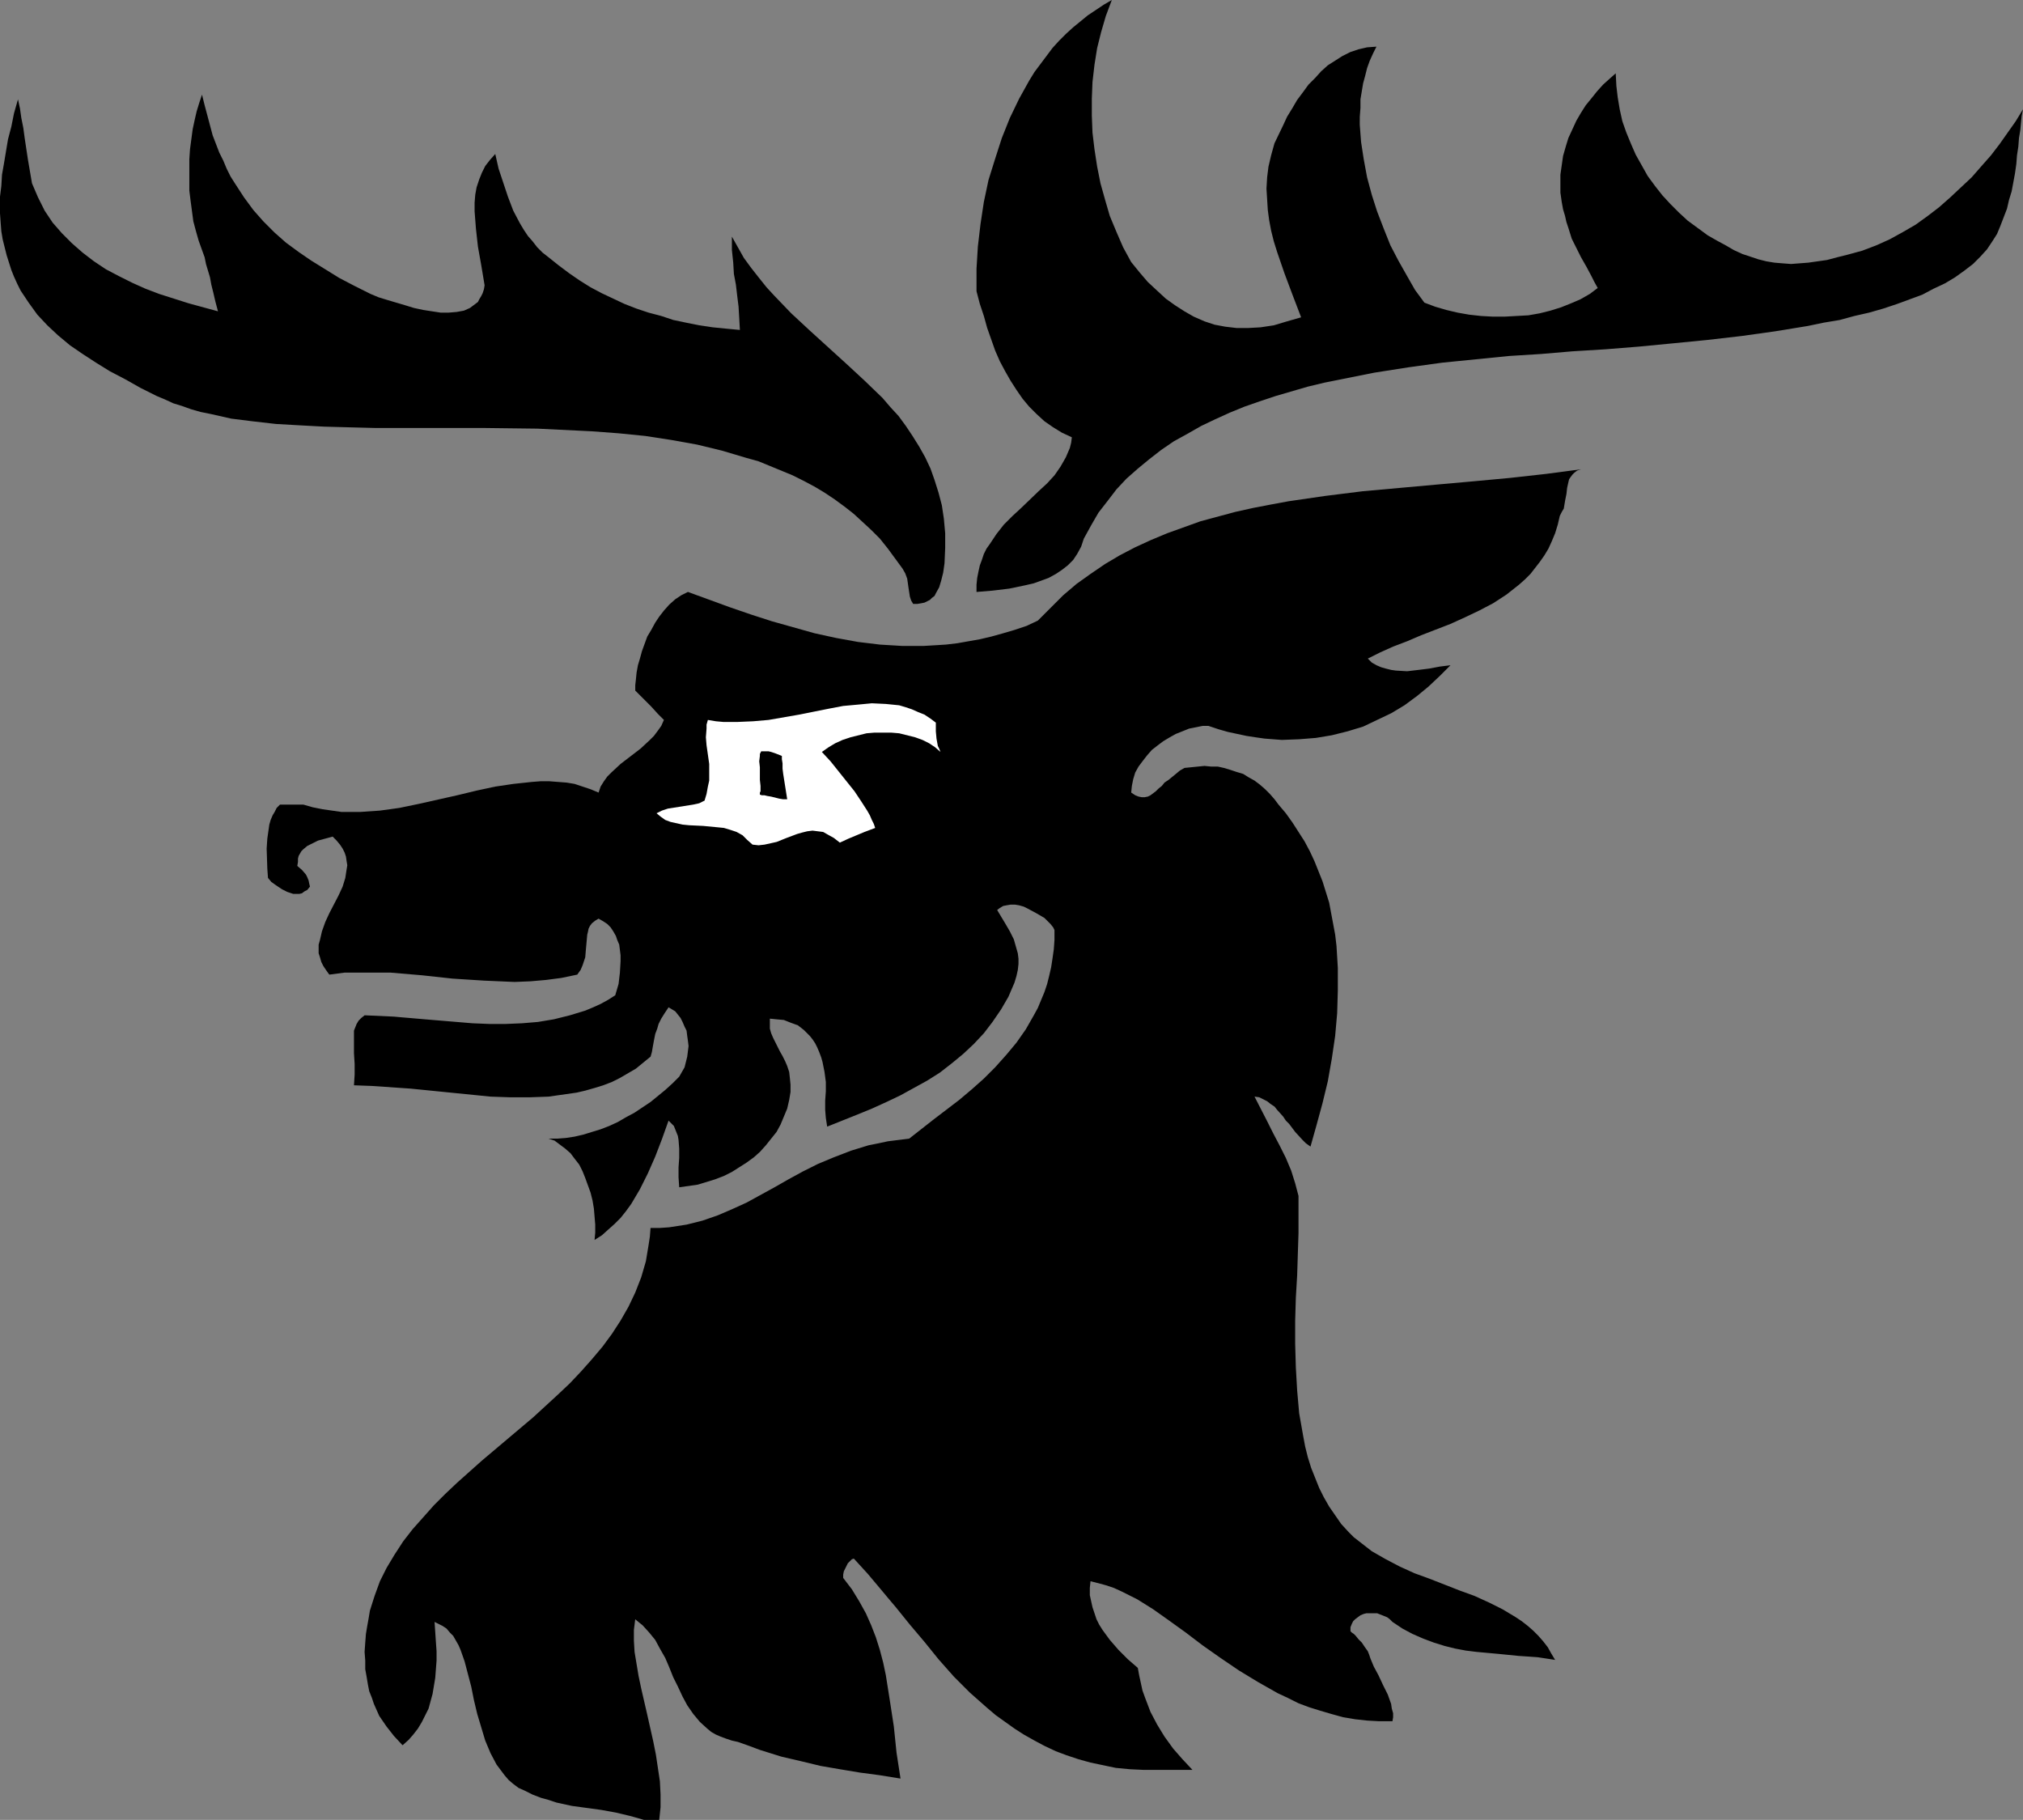 <?xml version="1.0" encoding="UTF-8" standalone="no"?>
<svg
   version="1.0"
   width="129.766mm"
   height="116.731mm"
   id="svg5"
   sodipodi:docname="Stag - Head 3.wmf"
   xmlns:inkscape="http://www.inkscape.org/namespaces/inkscape"
   xmlns:sodipodi="http://sodipodi.sourceforge.net/DTD/sodipodi-0.dtd"
   xmlns="http://www.w3.org/2000/svg"
   xmlns:svg="http://www.w3.org/2000/svg">
  <rect width="100%" height="100%" fill="#808080" stroke="none"/>
  <sodipodi:namedview
     id="namedview5"
     pagecolor="#ffffff"
     bordercolor="#000000"
     borderopacity="0.25"
     inkscape:showpageshadow="2"
     inkscape:pageopacity="0.0"
     inkscape:pagecheckerboard="0"
     inkscape:deskcolor="#d1d1d1"
     inkscape:document-units="mm" />
  <defs
     id="defs1">
    <pattern
       id="WMFhbasepattern"
       patternUnits="userSpaceOnUse"
       width="6"
       height="6"
       x="0"
       y="0" />
  </defs>
  <path
     style="fill:#000000;fill-opacity:1;fill-rule:evenodd;stroke:none"
     d="m 156.105,441.188 h 3.717 l 0.323,-3.071 v -3.071 l -0.162,-3.232 -0.485,-3.232 -0.485,-3.232 -0.646,-3.232 -1.454,-6.464 -1.454,-6.303 -0.646,-3.071 -0.485,-2.909 -0.485,-2.909 -0.162,-2.747 v -2.586 l 0.323,-2.586 0.97,0.808 0.808,0.646 1.616,1.778 1.454,1.778 1.131,2.101 1.293,2.263 0.97,2.263 0.97,2.424 1.131,2.263 1.131,2.424 1.131,2.101 1.454,2.101 1.616,1.939 1.778,1.616 0.97,0.808 1.131,0.646 1.131,0.485 1.293,0.485 1.454,0.485 1.454,0.323 2.747,0.97 2.586,0.97 5.171,1.616 4.848,1.131 4.686,1.131 4.686,0.808 4.848,0.808 4.848,0.646 5.01,0.808 -0.97,-6.303 -0.646,-6.303 -0.97,-6.303 -0.97,-6.141 -0.646,-3.071 -0.808,-3.071 -0.97,-3.071 -1.131,-2.909 -1.293,-2.909 -1.616,-2.909 -1.778,-2.909 -2.101,-2.747 v -0.808 l 0.162,-0.808 0.323,-0.646 0.323,-0.646 0.323,-0.646 0.485,-0.485 0.485,-0.485 0.485,-0.162 3.394,3.717 3.394,4.04 1.616,1.939 1.778,2.101 3.394,4.202 3.555,4.202 3.394,4.202 3.717,4.202 3.878,3.879 4.202,3.717 2.101,1.778 2.262,1.616 2.262,1.616 2.262,1.454 2.586,1.454 2.424,1.293 2.747,1.293 2.586,0.97 2.909,0.97 2.909,0.808 3.07,0.646 3.07,0.646 3.394,0.323 3.394,0.162 h 11.797 l -2.424,-2.586 -2.262,-2.586 -2.101,-2.909 -1.778,-2.909 -1.616,-3.071 -1.293,-3.394 -0.646,-1.778 -0.808,-3.717 -0.323,-1.778 -2.424,-2.101 -2.262,-2.263 -2.101,-2.424 -1.778,-2.424 -0.808,-1.293 -0.646,-1.293 -0.485,-1.454 -0.485,-1.454 -0.323,-1.454 -0.323,-1.454 v -1.778 l 0.162,-1.616 1.939,0.485 1.778,0.485 1.939,0.646 1.778,0.808 1.939,0.97 1.939,0.97 3.878,2.424 3.878,2.747 4.04,2.909 4.04,3.071 4.363,3.071 4.525,3.071 4.525,2.747 4.848,2.747 2.424,1.131 2.586,1.293 2.586,0.97 2.586,0.808 2.747,0.808 2.909,0.808 2.909,0.485 2.909,0.323 2.909,0.162 h 3.232 l 0.162,-0.97 v -0.97 l -0.323,-1.131 -0.162,-1.131 -0.808,-2.263 -1.131,-2.263 -1.131,-2.424 -1.131,-2.101 -0.808,-1.939 -0.323,-0.97 -0.323,-0.808 -0.808,-1.131 -0.646,-0.97 -0.808,-0.808 -0.646,-0.808 -0.485,-0.485 -0.485,-0.323 -0.323,-0.323 v -0.162 -0.808 l 0.323,-0.808 0.323,-0.646 0.485,-0.485 0.646,-0.485 0.646,-0.485 0.808,-0.323 0.646,-0.162 h 0.97 0.808 0.808 l 0.808,0.323 0.808,0.323 0.808,0.323 0.646,0.485 0.646,0.646 2.424,1.616 2.424,1.293 2.586,1.131 2.586,0.97 2.586,0.808 2.586,0.646 2.586,0.485 2.586,0.323 5.333,0.485 4.848,0.485 2.424,0.162 2.262,0.162 2.101,0.323 2.101,0.323 -0.97,-1.616 -0.808,-1.454 -1.131,-1.454 -1.131,-1.293 -1.293,-1.293 -1.293,-1.131 -1.454,-1.131 -1.454,-0.97 -3.232,-1.939 -3.232,-1.616 -3.555,-1.616 -3.555,-1.293 -3.717,-1.454 -3.717,-1.454 -3.555,-1.293 -3.555,-1.616 -3.394,-1.778 -3.394,-1.939 -1.454,-1.131 -1.454,-1.131 -1.454,-1.131 -1.293,-1.293 -1.778,-1.939 -1.454,-2.101 -1.454,-2.101 -1.293,-2.263 -1.131,-2.263 -0.97,-2.424 -0.97,-2.424 -0.808,-2.586 -0.646,-2.586 -0.485,-2.586 -0.485,-2.747 -0.485,-2.747 -0.485,-5.495 -0.323,-5.656 -0.162,-5.656 v -5.656 l 0.162,-5.495 0.323,-5.495 0.162,-5.171 0.162,-5.01 v -4.687 -2.263 -2.101 l -0.808,-3.071 -0.97,-3.071 -1.293,-3.071 -1.454,-2.909 -1.616,-3.071 -1.454,-2.909 -3.07,-5.979 1.131,0.162 0.97,0.485 0.97,0.485 0.808,0.646 0.97,0.646 0.646,0.808 1.454,1.616 0.646,0.97 0.808,0.808 1.454,1.939 1.778,1.939 0.808,0.808 1.131,0.808 1.454,-5.171 1.454,-5.333 1.293,-5.333 0.97,-5.495 0.808,-5.495 0.485,-5.495 0.162,-5.495 v -5.495 l -0.323,-5.333 -0.323,-2.747 -0.485,-2.586 -0.485,-2.586 -0.485,-2.586 -0.808,-2.586 -0.808,-2.586 -0.97,-2.424 -0.97,-2.424 -1.131,-2.424 -1.293,-2.424 -1.454,-2.263 -1.454,-2.263 -1.616,-2.263 -1.778,-2.101 -0.97,-1.293 -1.131,-1.293 -1.131,-1.131 -1.293,-1.131 -1.293,-0.97 -1.454,-0.808 -1.293,-0.808 -1.616,-0.485 -1.454,-0.485 -1.616,-0.485 -1.454,-0.323 h -1.616 l -1.616,-0.162 -1.616,0.162 -1.616,0.162 -1.616,0.162 -1.131,0.646 -0.97,0.808 -1.778,1.454 -0.97,0.646 -0.646,0.808 -0.808,0.646 -0.646,0.646 -0.646,0.485 -0.646,0.485 -0.646,0.323 -0.808,0.162 h -0.646 l -0.808,-0.162 -0.808,-0.323 -0.97,-0.646 0.162,-1.616 0.323,-1.616 0.485,-1.616 0.808,-1.454 0.97,-1.293 1.131,-1.454 1.131,-1.293 1.454,-1.131 1.293,-0.97 1.616,-0.97 1.454,-0.808 1.616,-0.646 1.616,-0.646 1.616,-0.323 1.616,-0.323 h 1.454 l 2.424,0.808 2.262,0.646 2.262,0.485 2.262,0.485 2.101,0.323 2.262,0.323 2.101,0.162 2.101,0.162 4.202,-0.162 4.04,-0.323 3.878,-0.646 3.878,-0.97 3.717,-1.131 3.394,-1.616 3.394,-1.616 3.232,-1.939 3.07,-2.263 2.747,-2.263 2.747,-2.586 2.586,-2.586 -2.586,0.323 -2.586,0.485 -2.586,0.323 -2.747,0.323 -2.747,-0.162 -1.131,-0.162 -1.293,-0.323 -1.131,-0.323 -1.131,-0.485 -1.131,-0.646 -0.97,-0.97 2.909,-1.454 3.232,-1.454 3.394,-1.293 3.394,-1.454 7.11,-2.747 3.555,-1.616 3.394,-1.616 3.394,-1.778 3.232,-2.101 3.07,-2.424 1.454,-1.293 1.293,-1.293 1.131,-1.454 1.131,-1.454 1.131,-1.616 0.97,-1.616 0.808,-1.778 0.808,-1.939 0.646,-2.101 0.485,-2.101 0.485,-0.97 0.485,-0.808 0.323,-1.939 0.323,-1.616 0.162,-1.454 0.323,-1.454 0.162,-0.646 0.323,-0.485 0.485,-0.646 0.485,-0.485 0.646,-0.485 0.97,-0.323 -8.565,1.131 -8.726,0.97 -8.726,0.808 -9.05,0.808 -17.938,1.616 -9.05,1.131 -8.888,1.293 -4.363,0.808 -4.202,0.808 -4.363,0.97 -4.202,1.131 -4.202,1.131 -4.04,1.454 -4.04,1.454 -3.878,1.616 -3.878,1.778 -3.717,1.939 -3.555,2.101 -3.555,2.424 -3.394,2.424 -3.232,2.747 -3.07,3.071 -3.07,3.071 -2.747,1.293 -2.909,0.97 -2.747,0.808 -2.909,0.808 -2.747,0.646 -2.747,0.485 -2.747,0.485 -2.747,0.323 -2.586,0.162 -2.747,0.162 h -5.333 l -5.333,-0.323 -5.333,-0.646 -5.333,-0.97 -5.171,-1.131 -5.171,-1.454 -5.171,-1.454 -5.01,-1.616 -5.171,-1.778 -10.181,-3.717 -1.616,0.808 -1.454,0.97 -1.454,1.293 -1.293,1.454 -1.131,1.454 -0.97,1.454 -0.97,1.778 -0.97,1.616 -0.646,1.778 -0.646,1.778 -0.485,1.778 -0.485,1.616 -0.323,1.778 -0.162,1.616 -0.162,1.454 v 1.293 l 2.101,2.101 1.778,1.778 1.616,1.778 1.454,1.454 -0.646,1.454 -0.808,1.131 -0.97,1.293 -0.97,0.97 -2.262,2.101 -4.848,3.717 -2.262,2.101 -0.97,0.97 -0.808,1.131 -0.808,1.293 -0.485,1.454 -1.939,-0.808 -1.939,-0.646 -1.939,-0.646 -1.939,-0.323 -2.101,-0.162 -2.101,-0.162 h -2.101 l -2.101,0.162 -4.525,0.485 -4.363,0.646 -4.525,0.97 -4.686,1.131 -9.373,2.101 -4.686,0.97 -4.686,0.646 -4.686,0.323 h -2.424 -2.262 l -2.262,-0.323 -2.262,-0.323 -2.424,-0.485 -2.262,-0.646 h -5.656 l -0.808,0.808 -0.485,0.97 -0.485,0.808 -0.485,1.131 -0.323,1.131 -0.162,1.131 -0.323,2.263 -0.162,2.424 0.162,4.848 0.162,2.263 0.808,0.97 1.131,0.808 1.454,0.97 1.293,0.646 1.454,0.485 h 0.646 0.808 l 0.646,-0.162 0.646,-0.485 0.646,-0.323 0.646,-0.808 -0.162,-0.646 -0.162,-0.808 -0.323,-0.808 -0.323,-0.646 -0.97,-1.131 -1.131,-0.97 0.162,-0.97 v -0.808 l 0.162,-0.646 0.646,-1.131 0.485,-0.485 0.97,-0.808 1.293,-0.646 1.293,-0.646 1.778,-0.485 1.778,-0.485 0.97,0.97 0.808,0.97 0.646,0.97 0.485,0.97 0.323,0.97 0.162,1.131 0.162,0.97 -0.162,0.97 -0.323,2.101 -0.646,2.101 -0.97,2.101 -2.262,4.363 -0.97,2.101 -0.808,2.263 -0.485,2.101 -0.323,1.131 v 0.97 1.131 l 0.323,0.97 0.323,1.131 0.485,0.97 0.646,0.97 0.808,1.131 3.717,-0.485 h 3.717 3.717 3.717 l 7.595,0.646 7.434,0.808 7.595,0.485 3.717,0.162 3.717,0.162 3.878,-0.162 3.717,-0.323 3.717,-0.485 3.878,-0.808 0.808,-1.131 0.485,-1.131 0.323,-0.97 0.323,-0.97 0.162,-1.939 0.162,-1.778 0.162,-1.778 0.162,-0.646 0.162,-0.808 0.323,-0.646 0.485,-0.646 0.808,-0.646 0.808,-0.485 1.131,0.646 0.97,0.646 0.808,0.808 0.646,0.97 0.646,1.131 0.323,0.97 0.485,1.131 0.162,1.293 0.162,1.293 v 1.454 l -0.162,2.747 -0.323,2.747 -0.808,2.747 -1.778,1.131 -1.778,0.97 -1.778,0.808 -1.939,0.808 -3.717,1.131 -3.878,0.97 -3.878,0.646 -3.878,0.323 -3.878,0.162 h -4.04 l -4.04,-0.162 -3.878,-0.323 -7.757,-0.646 -3.717,-0.323 -1.939,-0.162 -1.778,-0.162 -3.555,-0.162 -3.555,-0.162 -0.808,0.646 -0.646,0.646 -0.485,0.808 -0.323,0.808 -0.323,0.808 v 0.97 3.394 1.131 l 0.162,2.586 v 2.586 l -0.162,2.586 4.363,0.162 4.686,0.323 4.686,0.323 4.848,0.485 9.696,0.97 4.848,0.485 4.686,0.162 h 4.848 l 4.525,-0.162 2.262,-0.323 2.262,-0.323 2.262,-0.323 2.101,-0.485 2.262,-0.646 2.101,-0.646 2.101,-0.808 1.939,-0.97 1.939,-1.131 1.939,-1.131 1.778,-1.454 1.778,-1.454 0.323,-1.131 0.162,-0.97 0.323,-1.778 0.323,-1.616 0.485,-1.293 0.323,-1.131 0.646,-1.293 0.808,-1.293 0.97,-1.454 0.808,0.485 0.808,0.485 0.646,0.808 0.646,0.808 0.485,0.97 0.485,1.131 0.485,0.97 0.162,1.293 0.162,1.131 0.162,1.293 -0.162,1.293 -0.162,1.293 -0.323,1.293 -0.323,1.293 -0.646,1.131 -0.646,1.131 -1.616,1.616 -1.778,1.616 -1.778,1.454 -1.778,1.454 -1.939,1.293 -1.939,1.293 -2.101,1.131 -1.939,1.131 -2.101,0.97 -2.101,0.808 -2.101,0.646 -2.101,0.646 -2.101,0.485 -2.101,0.323 -2.101,0.162 h -2.101 l 1.454,0.485 1.293,0.97 1.293,0.97 1.293,1.131 0.97,1.293 1.131,1.454 0.808,1.616 0.646,1.616 0.646,1.778 0.646,1.778 0.485,1.939 0.323,1.939 0.162,1.939 0.162,1.939 v 1.939 l -0.162,1.778 1.778,-1.131 1.616,-1.454 1.454,-1.293 1.454,-1.454 1.293,-1.616 1.293,-1.778 2.101,-3.555 1.939,-3.879 1.778,-4.04 1.616,-4.202 1.616,-4.525 0.646,0.646 0.646,0.646 0.323,0.808 0.323,0.808 0.323,0.808 0.162,0.97 0.162,2.101 v 2.263 l -0.162,2.263 v 2.424 l 0.162,2.424 2.262,-0.323 2.262,-0.323 2.101,-0.646 2.101,-0.646 2.101,-0.808 1.939,-0.97 1.778,-1.131 1.778,-1.131 1.778,-1.293 1.454,-1.293 1.454,-1.616 1.293,-1.616 1.293,-1.616 0.97,-1.778 0.808,-1.939 0.808,-1.939 0.485,-2.101 0.323,-1.939 v -1.778 l -0.162,-1.616 -0.162,-1.454 -0.485,-1.454 -0.485,-1.131 -0.646,-1.293 -0.646,-1.131 -0.485,-0.97 -1.131,-2.263 -0.485,-1.131 -0.323,-1.131 v -1.131 -1.293 l 1.616,0.162 1.778,0.162 1.616,0.646 1.778,0.646 1.454,1.131 0.808,0.808 0.646,0.646 0.646,0.808 0.646,0.97 0.485,0.97 0.485,1.131 0.485,1.293 0.323,1.131 0.485,2.424 0.323,2.424 v 2.263 l -0.162,2.263 v 2.263 l 0.162,1.939 0.323,2.101 7.272,-2.909 3.555,-1.454 3.555,-1.616 3.394,-1.616 3.232,-1.778 3.232,-1.778 3.07,-1.939 2.909,-2.263 2.747,-2.263 2.586,-2.424 2.424,-2.586 2.101,-2.747 2.101,-3.071 1.778,-3.071 1.454,-3.394 0.485,-1.616 0.323,-1.454 0.162,-1.454 v -1.293 l -0.162,-1.293 -0.323,-1.131 -0.323,-1.131 -0.323,-1.131 -0.97,-1.939 -1.131,-1.939 -0.97,-1.616 -0.97,-1.616 0.646,-0.485 0.808,-0.485 0.808,-0.162 0.97,-0.162 h 1.131 l 0.97,0.162 1.131,0.323 0.97,0.485 2.101,1.131 1.939,1.131 0.808,0.808 0.646,0.646 0.646,0.808 0.323,0.646 v 2.424 l -0.162,2.263 -0.323,2.263 -0.323,2.101 -0.485,2.101 -0.485,1.939 -0.646,1.939 -0.808,1.939 -0.808,1.939 -0.97,1.778 -1.939,3.394 -2.262,3.232 -2.424,2.909 -2.747,3.071 -2.747,2.747 -2.909,2.586 -3.07,2.586 -6.141,4.687 -5.979,4.687 -2.586,0.323 -2.586,0.323 -2.262,0.485 -2.424,0.485 -2.101,0.646 -2.101,0.646 -4.202,1.616 -3.878,1.616 -3.555,1.778 -3.555,1.939 -3.394,1.939 -6.787,3.717 -3.555,1.616 -3.394,1.454 -3.717,1.293 -1.939,0.485 -1.939,0.485 -2.101,0.323 -2.101,0.323 -2.262,0.162 h -2.262 l -0.162,2.101 -0.323,2.101 -0.323,1.939 -0.323,1.939 -1.131,3.879 -1.454,3.717 -1.616,3.394 -1.939,3.394 -2.101,3.232 -2.262,3.071 -2.586,3.071 -2.586,2.909 -2.747,2.909 -2.909,2.747 -5.979,5.495 -12.443,10.504 -5.979,5.333 -2.909,2.747 -2.747,2.747 -2.586,2.909 -2.586,2.909 -2.262,2.909 -2.101,3.232 -1.939,3.232 -1.616,3.232 -1.293,3.555 -1.131,3.555 -0.323,1.939 -0.323,1.778 -0.323,1.939 -0.162,2.101 -0.162,2.263 0.162,2.101 v 2.101 l 0.323,1.778 0.323,1.939 0.323,1.616 0.646,1.616 0.485,1.454 0.646,1.454 0.646,1.454 1.778,2.586 1.778,2.263 2.101,2.263 1.454,-1.293 1.131,-1.293 1.131,-1.454 0.97,-1.616 0.808,-1.616 0.808,-1.616 0.485,-1.778 0.485,-1.778 0.646,-3.879 0.323,-4.202 v -2.263 l -0.162,-2.263 -0.162,-2.424 -0.162,-2.424 0.97,0.485 0.97,0.485 0.97,0.646 0.808,0.97 0.808,0.808 0.646,1.131 0.646,1.131 0.485,1.131 0.97,2.747 0.808,3.071 0.808,3.071 0.646,3.232 0.808,3.394 0.97,3.232 0.97,3.232 1.293,3.071 1.454,2.747 0.97,1.293 0.97,1.293 0.97,1.131 1.131,0.97 1.293,0.97 1.454,0.646 1.939,0.97 2.101,0.808 1.778,0.485 1.939,0.646 3.717,0.808 3.555,0.485 3.555,0.485 3.555,0.646 3.394,0.808 1.778,0.485 z"
     id="path1" />
  <path
     style="fill:#ffffff;fill-opacity:1;fill-rule:evenodd;stroke:none"
     d="m 182.446,204.757 1.454,0.162 1.454,-0.162 1.454,-0.323 1.454,-0.323 2.424,-0.97 2.586,-0.97 1.131,-0.323 1.293,-0.323 1.293,-0.162 1.293,0.162 1.293,0.162 1.131,0.646 1.454,0.808 1.454,1.131 2.101,-0.97 1.939,-0.808 1.939,-0.808 1.293,-0.485 1.293,-0.485 -0.323,-0.97 -0.485,-0.97 -0.485,-1.131 -0.646,-1.131 -1.454,-2.263 -1.616,-2.424 -1.939,-2.424 -1.939,-2.424 -1.939,-2.424 -2.101,-2.263 1.616,-1.131 1.616,-0.97 1.778,-0.808 1.939,-0.646 1.939,-0.485 1.939,-0.485 1.939,-0.162 h 2.101 1.939 l 1.939,0.162 1.939,0.485 1.939,0.485 1.778,0.646 1.616,0.808 1.454,0.97 1.293,1.131 -0.323,-0.808 -0.323,-0.646 -0.323,-1.778 -0.162,-1.778 v -2.101 l -1.293,-0.97 -1.454,-0.97 -1.616,-0.646 -1.454,-0.646 -1.454,-0.485 -1.616,-0.485 -1.616,-0.162 -1.616,-0.162 -3.394,-0.162 -3.394,0.323 -3.555,0.323 -3.394,0.646 -7.272,1.454 -3.717,0.646 -3.717,0.646 -3.717,0.323 -3.717,0.162 h -3.555 l -1.778,-0.162 -1.939,-0.323 -0.323,1.131 v 0.97 l -0.162,2.101 0.162,1.939 0.162,1.131 0.162,1.131 0.323,2.263 v 1.293 1.293 1.454 l -0.323,1.454 -0.323,1.778 -0.485,1.616 -1.293,0.646 -1.454,0.323 -3.07,0.485 -3.07,0.485 -1.454,0.485 -1.293,0.646 0.97,0.808 1.131,0.808 1.293,0.485 1.454,0.323 1.454,0.323 1.616,0.162 3.394,0.162 3.394,0.323 1.616,0.162 1.616,0.485 1.454,0.485 1.454,0.808 1.131,1.131 z"
     id="path2" />
  <path
     style="fill:#000000;fill-opacity:1;fill-rule:evenodd;stroke:none"
     d="m 184.224,192.636 0.485,0.162 h 0.646 l 0.646,0.162 0.97,0.162 1.939,0.485 0.97,0.162 h 0.97 l -0.485,-3.071 -0.485,-3.071 -0.162,-1.293 v -1.293 l -0.162,-0.97 v -0.808 l -1.616,-0.646 -0.97,-0.323 -0.646,-0.162 h -0.808 -0.485 -0.485 l -0.162,0.323 -0.162,0.323 v 0.485 l -0.162,1.293 0.162,1.454 v 1.616 1.454 l 0.162,1.454 v 1.293 l -0.162,0.323 z"
     id="path3" />
  <path
     style="fill:#000000;fill-opacity:1;fill-rule:evenodd;stroke:none"
     d="m 236.744,143.507 3.878,-0.323 4.04,-0.485 3.878,-0.808 2.101,-0.485 1.778,-0.646 1.778,-0.646 1.778,-0.97 1.454,-0.97 1.454,-1.131 1.293,-1.293 0.97,-1.454 0.97,-1.778 0.646,-1.939 1.778,-3.232 1.778,-3.071 2.262,-2.909 2.101,-2.747 2.424,-2.586 2.747,-2.424 2.747,-2.263 2.909,-2.263 3.07,-2.101 3.232,-1.778 3.394,-1.939 3.394,-1.616 3.555,-1.616 3.555,-1.454 3.717,-1.293 3.878,-1.293 3.878,-1.131 3.878,-1.131 4.04,-0.97 4.04,-0.808 8.08,-1.616 8.242,-1.293 8.242,-1.131 8.08,-0.808 8.08,-0.808 7.757,-0.485 7.595,-0.646 7.918,-0.485 8.08,-0.646 8.403,-0.808 8.242,-0.808 8.403,-0.97 8.08,-1.131 7.918,-1.293 3.878,-0.808 3.878,-0.646 3.555,-0.97 3.555,-0.808 3.394,-0.97 3.394,-1.131 3.07,-1.131 3.07,-1.131 2.747,-1.454 2.747,-1.293 2.424,-1.454 2.262,-1.616 2.101,-1.616 1.778,-1.778 1.616,-1.778 1.293,-1.939 1.131,-1.778 0.808,-1.939 0.808,-2.101 0.808,-2.101 0.485,-2.101 0.646,-2.101 0.808,-4.363 0.323,-2.263 0.162,-2.101 0.323,-2.101 0.162,-2.101 0.323,-1.939 0.162,-1.778 0.162,-1.616 0.323,-1.616 -1.778,2.909 -1.939,2.747 -1.939,2.747 -2.101,2.747 -2.424,2.747 -2.262,2.586 -2.586,2.424 -2.586,2.424 -2.747,2.424 -2.747,2.101 -2.909,2.101 -3.07,1.778 -3.232,1.778 -3.232,1.454 -3.394,1.293 -3.555,0.97 -2.586,0.646 -2.424,0.646 -2.262,0.323 -2.262,0.323 -2.101,0.162 -2.101,0.162 -2.101,-0.162 -1.939,-0.162 -1.939,-0.323 -1.939,-0.485 -1.939,-0.646 -1.939,-0.646 -2.101,-0.97 -1.939,-1.131 -2.101,-1.131 -2.262,-1.293 -2.424,-1.778 -2.424,-1.778 -2.101,-1.939 -2.101,-2.101 -1.939,-2.101 -1.778,-2.263 -1.778,-2.424 -1.454,-2.586 -1.454,-2.586 -1.131,-2.586 -1.131,-2.747 -0.97,-2.747 -0.646,-2.909 -0.485,-2.909 -0.323,-2.747 -0.162,-3.071 -1.454,1.293 -1.616,1.454 -1.454,1.616 -1.293,1.616 -1.454,1.778 -1.131,1.778 -1.131,1.939 -0.97,2.101 -0.97,2.101 -0.646,2.101 -0.646,2.263 -0.323,2.263 -0.323,2.263 v 2.101 2.263 l 0.323,2.263 0.323,1.778 0.485,1.616 0.323,1.454 0.485,1.454 0.808,2.586 1.131,2.263 1.131,2.263 1.293,2.263 1.293,2.424 0.646,1.293 0.808,1.454 -1.939,1.454 -2.262,1.293 -2.262,0.97 -2.424,0.97 -2.586,0.808 -2.586,0.646 -2.747,0.485 -2.909,0.162 -2.909,0.162 h -2.747 l -2.909,-0.162 -2.909,-0.323 -2.747,-0.485 -2.747,-0.646 -2.747,-0.808 -2.586,-0.97 -2.262,-3.071 -1.939,-3.394 -2.101,-3.717 -1.939,-3.717 -1.616,-4.04 -1.616,-4.202 -1.293,-4.04 -1.131,-4.202 -0.808,-4.363 -0.646,-4.202 -0.323,-4.202 V 28.281 l 0.162,-2.101 v -2.101 l 0.323,-1.939 0.323,-1.939 0.485,-1.778 0.485,-1.939 0.646,-1.778 0.808,-1.778 0.808,-1.616 -2.262,0.162 -2.101,0.485 -1.939,0.646 -1.939,0.97 -1.778,1.131 -1.778,1.131 -1.616,1.454 -1.454,1.616 -1.616,1.616 -1.293,1.778 -1.454,1.939 -1.131,1.939 -1.293,2.101 -0.97,2.101 -2.101,4.363 -0.808,2.909 -0.646,2.747 -0.323,2.586 -0.162,2.747 0.162,2.586 0.162,2.586 0.323,2.424 0.485,2.586 0.646,2.586 0.808,2.586 1.778,5.171 1.939,5.171 2.101,5.495 -3.394,0.97 -3.232,0.97 -3.232,0.485 -2.909,0.162 h -2.909 l -2.747,-0.323 -2.586,-0.485 -2.424,-0.808 -2.586,-1.131 -2.262,-1.293 -2.262,-1.454 -2.262,-1.616 -2.101,-1.939 -2.262,-2.101 -1.939,-2.263 -2.101,-2.586 -1.939,-3.555 -1.616,-3.717 -1.616,-3.879 -1.131,-3.879 -1.131,-4.04 -0.808,-4.04 -0.646,-4.202 -0.485,-4.04 -0.162,-4.202 v -4.04 l 0.162,-4.04 0.485,-4.202 0.646,-4.04 0.97,-3.879 1.131,-3.879 L 269.548,0 l -1.939,1.131 -1.939,1.293 -1.939,1.293 -1.778,1.454 -1.778,1.454 -1.778,1.616 -1.616,1.616 -1.616,1.778 -1.454,1.939 -1.454,1.939 -1.454,1.939 -1.293,2.101 -2.424,4.363 -2.262,4.687 -1.939,4.848 -1.616,5.01 -1.616,5.171 -1.131,5.333 -0.808,5.333 -0.646,5.495 -0.323,5.333 v 5.495 l 0.808,3.071 0.97,2.909 0.808,2.909 0.97,2.747 0.97,2.747 1.131,2.586 1.293,2.424 1.293,2.263 1.454,2.263 1.454,2.101 1.616,1.939 1.778,1.778 1.939,1.778 2.101,1.454 2.101,1.293 2.424,1.131 -0.162,1.293 -0.323,1.293 -0.485,1.131 -0.485,1.131 -0.646,1.131 -0.646,1.131 -1.454,2.101 -1.778,1.939 -2.101,1.939 -4.202,4.04 -2.101,1.939 -2.101,2.101 -1.778,2.263 -1.616,2.424 -0.808,1.131 -0.646,1.293 -0.485,1.454 -0.485,1.293 -0.323,1.454 -0.323,1.616 -0.162,1.616 z"
     id="path4" />
  <path
     style="fill:#000000;fill-opacity:1;fill-rule:evenodd;stroke:none"
     d="m 0,47.674 v 4.04 l 0.162,2.263 0.162,2.101 0.323,1.939 0.485,1.939 0.485,1.939 1.131,3.555 0.646,1.616 0.808,1.778 0.808,1.616 1.939,2.909 2.101,2.909 2.424,2.586 2.586,2.424 2.909,2.424 3.07,2.101 3.232,2.101 3.394,2.101 3.717,1.939 3.717,2.101 3.878,1.939 1.939,0.808 2.101,0.97 2.101,0.646 2.262,0.808 2.262,0.646 2.424,0.485 5.01,1.131 5.171,0.646 5.656,0.646 5.656,0.323 5.979,0.323 5.979,0.162 6.302,0.162 h 26.018 l 13.413,0.162 6.626,0.323 6.626,0.323 6.464,0.485 6.464,0.646 6.302,0.97 6.302,1.131 5.979,1.454 5.979,1.778 2.909,0.808 2.747,1.131 2.747,1.131 2.747,1.131 2.586,1.293 2.747,1.454 2.424,1.454 2.424,1.616 2.424,1.778 2.262,1.778 2.101,1.939 2.101,1.939 2.101,2.101 1.939,2.424 1.778,2.424 1.778,2.424 0.646,1.131 0.485,1.293 0.162,1.131 0.162,1.131 0.323,2.101 0.323,0.97 0.485,0.808 h 0.97 l 0.97,-0.162 0.808,-0.162 0.646,-0.323 0.646,-0.323 0.485,-0.485 0.646,-0.485 0.323,-0.646 0.808,-1.454 0.485,-1.616 0.485,-1.939 0.323,-2.263 0.162,-3.717 v -3.555 l -0.323,-3.555 -0.485,-3.232 -0.808,-3.071 -0.97,-3.071 -0.97,-2.747 -1.293,-2.747 -1.454,-2.586 -1.616,-2.586 -1.616,-2.424 -1.778,-2.424 -1.939,-2.101 -1.939,-2.263 -4.363,-4.202 -4.363,-4.04 -8.888,-8.08 -4.525,-4.202 -4.04,-4.202 -1.939,-2.101 -1.939,-2.424 -1.778,-2.263 -1.778,-2.424 -1.454,-2.586 -1.454,-2.586 v 3.232 l 0.323,3.071 0.162,2.747 0.485,2.586 0.323,2.747 0.323,2.586 0.162,2.747 0.162,2.909 -3.394,-0.323 -3.232,-0.323 -3.232,-0.485 -3.232,-0.646 -3.07,-0.646 -2.909,-0.97 -3.07,-0.808 -2.909,-0.97 -2.909,-1.131 -2.747,-1.293 -2.747,-1.293 -2.747,-1.454 -2.586,-1.616 -2.586,-1.778 -2.586,-1.939 -2.424,-1.939 -1.454,-1.131 -1.293,-1.293 -1.131,-1.454 -1.131,-1.293 -0.97,-1.454 -0.97,-1.616 -1.616,-3.071 -1.293,-3.394 -1.131,-3.394 -1.131,-3.394 -0.808,-3.555 -1.293,1.454 -1.131,1.454 -0.808,1.616 -0.646,1.616 -0.646,1.939 -0.323,1.778 -0.162,1.939 v 2.101 l 0.162,2.101 0.162,2.101 0.485,4.363 0.808,4.525 0.808,4.848 -0.162,0.97 -0.323,0.97 -0.323,0.646 -0.485,0.808 -0.323,0.646 -0.646,0.485 -0.646,0.485 -0.646,0.485 -1.454,0.646 -1.778,0.323 -1.939,0.162 h -1.939 l -2.101,-0.323 -2.101,-0.323 -2.262,-0.485 -2.101,-0.646 -4.363,-1.293 -2.101,-0.646 -1.939,-0.808 -3.878,-1.939 -3.717,-1.939 -3.394,-2.101 -3.394,-2.101 -3.07,-2.101 -3.07,-2.263 -2.747,-2.424 -2.747,-2.747 -2.424,-2.747 -2.262,-3.071 -2.101,-3.232 -1.131,-1.778 -0.97,-1.939 -0.808,-1.939 -0.97,-1.939 -0.808,-2.101 -0.808,-2.101 -0.646,-2.424 -0.646,-2.424 -0.646,-2.424 -0.646,-2.586 -0.646,1.939 -0.646,2.101 -0.485,2.101 -0.485,2.263 -0.323,2.424 -0.323,2.424 -0.162,2.424 v 2.424 2.586 2.586 l 0.323,2.586 0.323,2.424 0.323,2.424 0.646,2.424 0.646,2.263 0.808,2.263 0.646,1.778 0.323,1.616 0.97,3.232 0.323,1.778 0.485,1.939 0.485,2.101 0.646,2.424 L 45.733,73.531 42.178,72.4 38.622,71.269 35.229,69.976 31.997,68.522 28.765,66.905 25.694,65.289 22.786,63.35 20.038,61.249 17.453,58.987 15.029,56.563 12.766,53.977 10.827,51.068 9.211,47.836 7.757,44.442 6.787,38.786 5.979,33.453 5.656,31.029 5.171,28.605 4.848,26.342 4.363,24.079 3.394,27.473 2.747,30.705 1.939,33.776 1.454,36.685 0.97,39.594 0.485,42.341 0.323,45.088 Z"
     id="path5" />
</svg>
